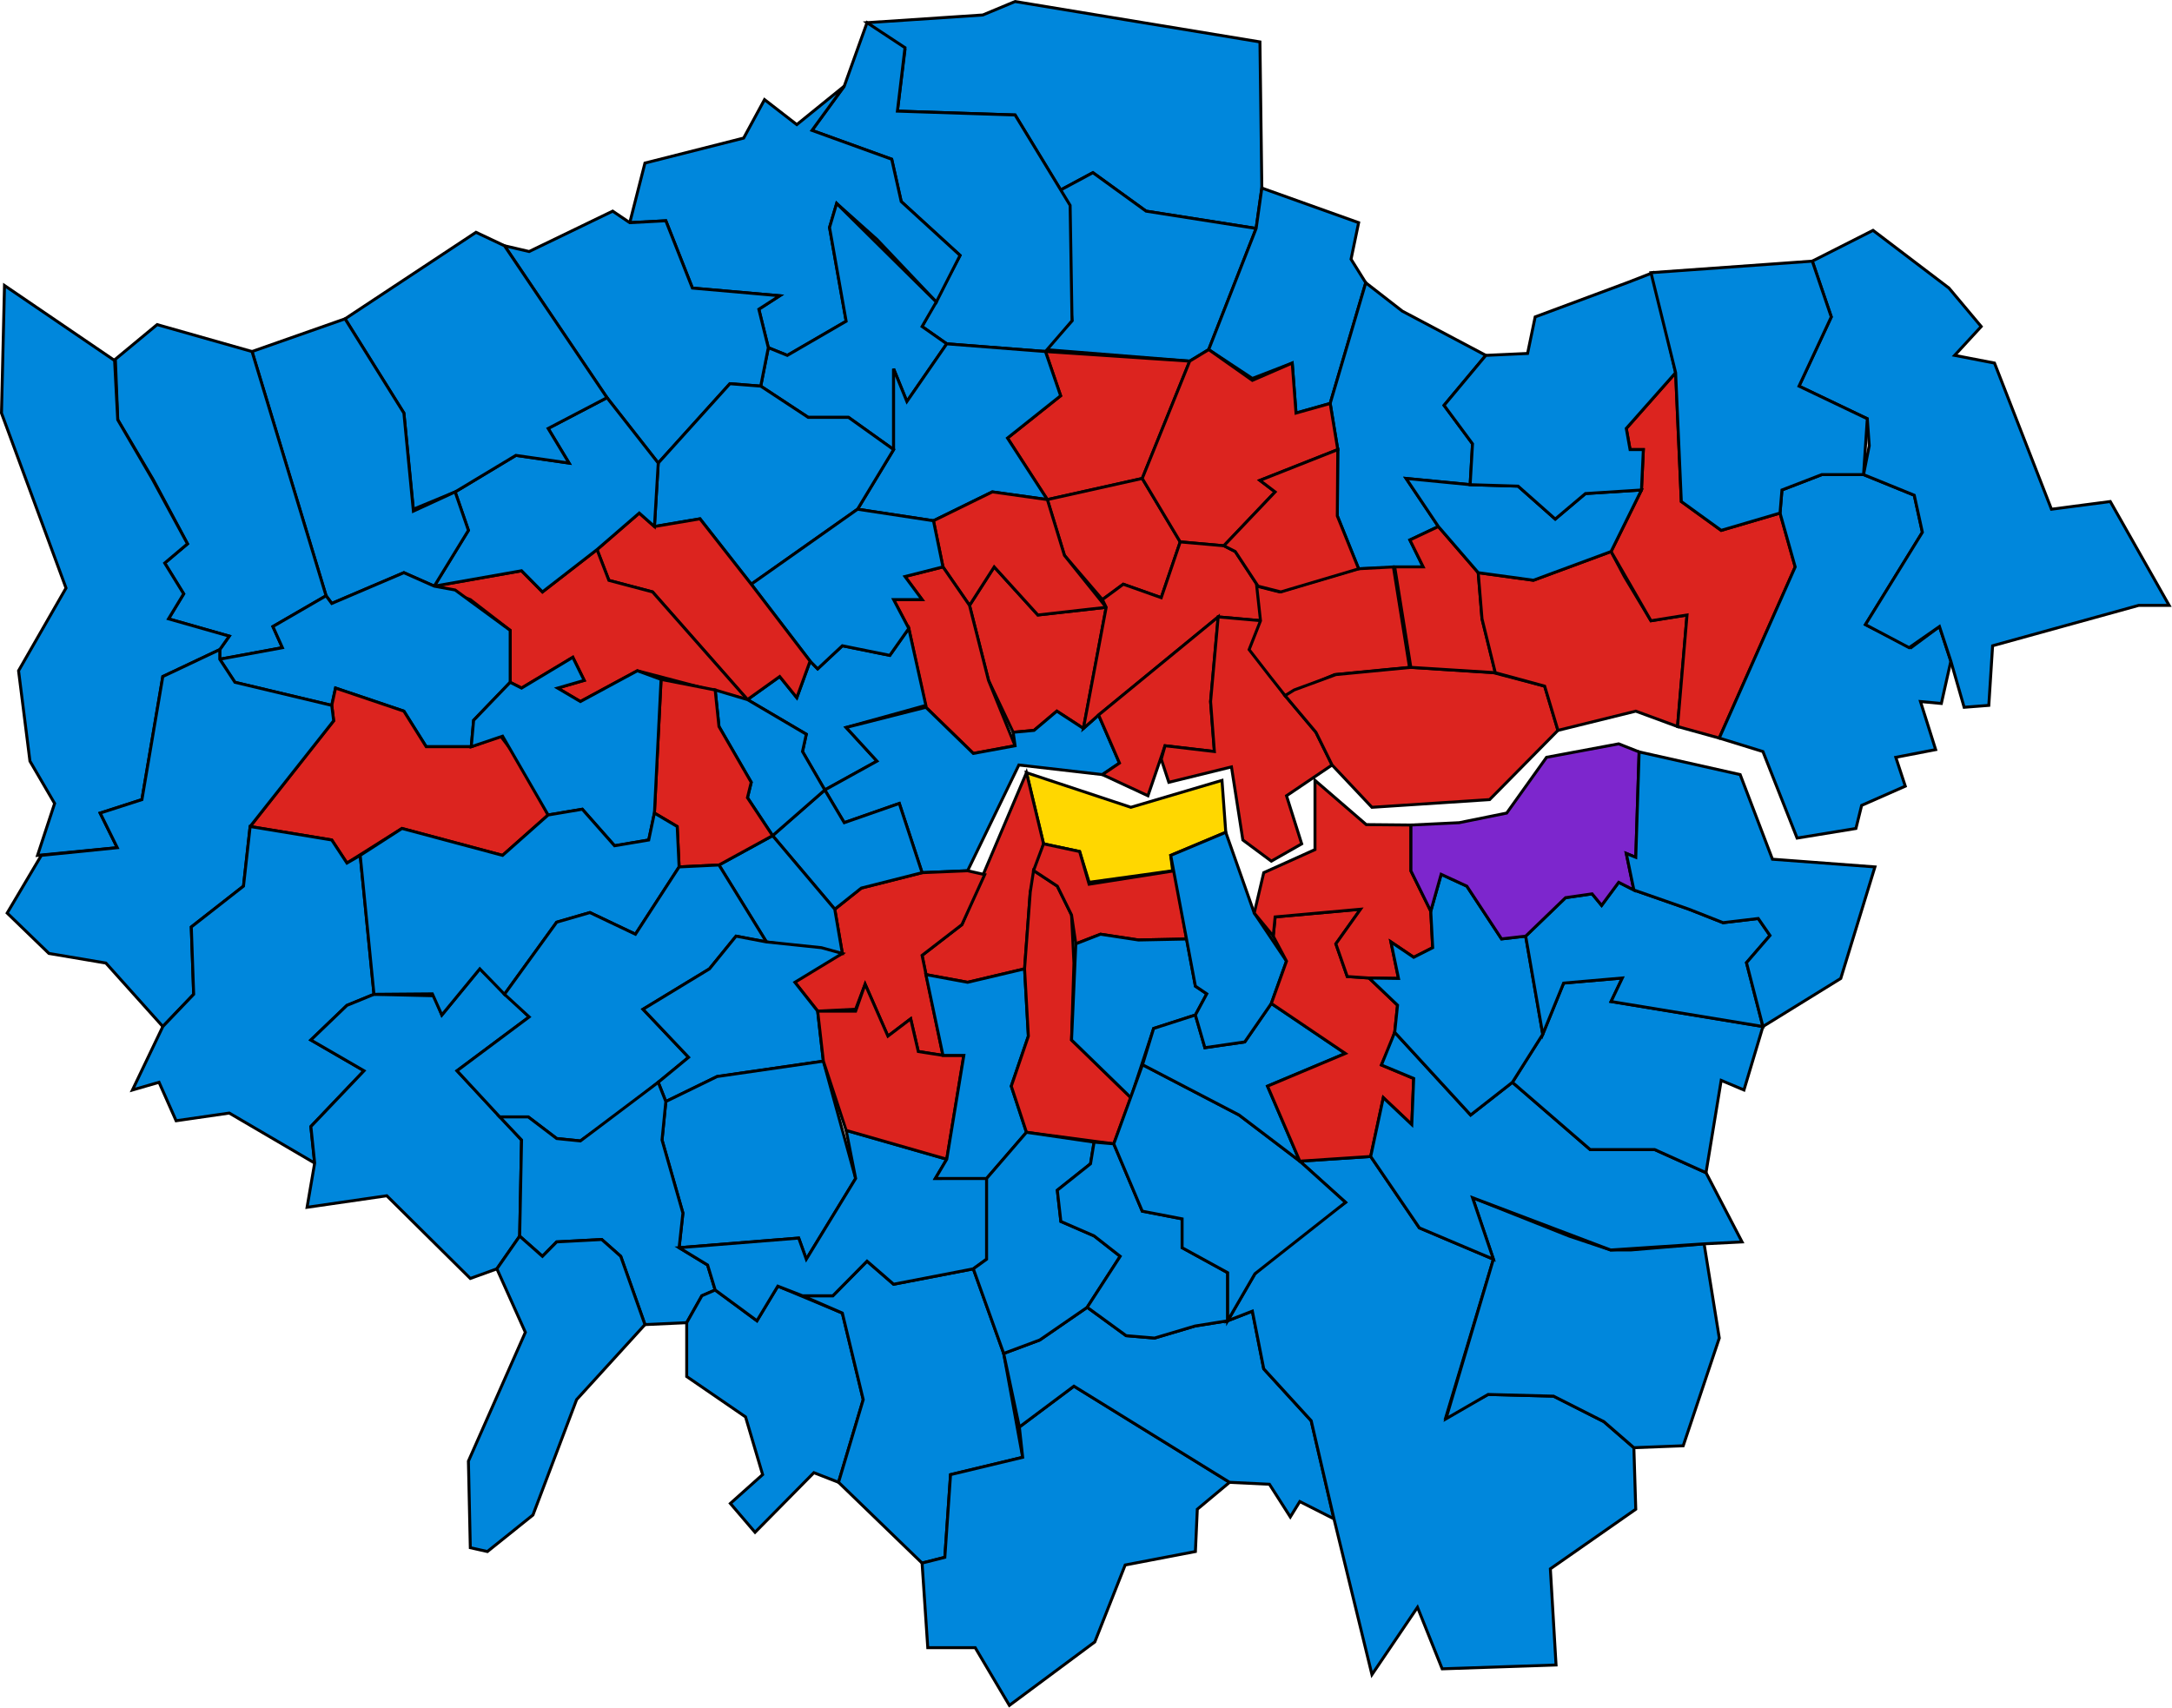 <?xml version="1.0" encoding="UTF-8" standalone="no"?>
<!-- Created with Inkscape (http://www.inkscape.org/) -->

<svg
   xmlns:dc="http://purl.org/dc/elements/1.1/"
   xmlns:cc="http://creativecommons.org/ns#"
   xmlns:rdf="http://www.w3.org/1999/02/22-rdf-syntax-ns#"
   xmlns:svg="http://www.w3.org/2000/svg"
   xmlns="http://www.w3.org/2000/svg"
   xmlns:sodipodi="http://sodipodi.sourceforge.net/DTD/sodipodi-0.dtd"
   xmlns:inkscape="http://www.inkscape.org/namespaces/inkscape"
   width="298.996"
   height="235.078"
   version="1.1"
   id="svg99"
   inkscape:version="0.92.4 (5da689c313, 2019-01-14)"
   sodipodi:docname="1983.svg">
  <defs
     id="defs93" />
  <sodipodi:namedview
     id="base"
     pagecolor="#ffffff"
     bordercolor="#666666"
     borderopacity="1.0"
     inkscape:pageopacity="0.0"
     inkscape:pageshadow="2"
     inkscape:zoom="2.8"
     inkscape:cx="97.069503"
     inkscape:cy="119.80677"
     inkscape:document-units="mm"
     inkscape:current-layer="layer1"
     showgrid="false"
     inkscape:window-width="1920"
     inkscape:window-height="1017"
     inkscape:window-x="1358"
     inkscape:window-y="-8"
     inkscape:window-maximized="1" />
  <g
     inkscape:label="Layer 1"
     inkscape:groupmode="layer"
     id="layer1"
     transform="translate(-0.094,-1.023)">
    <g
       id="g627"
       transform="matrix(0.999,0,0,1.001,0.095,-0.177)">
      <path
         inkscape:connector-curvature="0"
         d="m 119.473,4.317 15.955,-1.058 4.446,-1.851 33.741,5.554 0.262,20.1 -0.785,5.554 -15.17,-2.38 -7.324,-5.29 -4.446,2.38 -6.277,-10.315 -16.217,-0.529 1.046,-8.463 z"
         style="color:#000000;display:inline;overflow:visible;visibility:visible;fill:#0087dc;fill-opacity:1;stroke:#000000;stroke-width:0.405;stroke-linecap:butt;stroke-linejoin:miter;stroke-miterlimit:4;stroke-dasharray:none;stroke-dashoffset:0;stroke-opacity:1;marker:none;enable-background:accumulate"
         id="enfield north" />
      <path
         inkscape:connector-curvature="0"
         d="m 146.152,27.327 1.569,17.984 -3.662,3.967 19.878,1.587 2.616,-1.587 6.539,-16.662 -15.17,-2.38 -7.324,-5.29 z"
         style="color:#000000;display:inline;overflow:visible;visibility:visible;fill:#0087dc;fill-opacity:1;stroke:#000000;stroke-width:0.405;stroke-linecap:butt;stroke-linejoin:miter;stroke-miterlimit:4;stroke-dasharray:none;stroke-dashoffset:0;stroke-opacity:1;marker:none;enable-background:accumulate"
         id="edmonton" />
      <path
         inkscape:connector-curvature="0"
         d="m 119.473,4.317 -3.139,8.728 -4.446,6.083 10.985,3.967 1.308,5.819 8.108,7.405 -5.231,9.786 3.4,2.38 13.601,1.058 3.662,-4.232 -0.262,-15.869 -7.585,-12.43 -16.217,-0.529 1.046,-8.728 z"
         style="color:#000000;display:inline;overflow:visible;visibility:visible;fill:#0087dc;fill-opacity:1;stroke:#000000;stroke-width:0.405;stroke-linecap:butt;stroke-linejoin:miter;stroke-miterlimit:4;stroke-dasharray:none;stroke-dashoffset:0;stroke-opacity:1;marker:none;enable-background:accumulate"
         id="enfield southgate" />
      <path
         inkscape:connector-curvature="0"
         d="m 166.553,49.278 6.016,3.967 5.493,-2.116 0.523,6.876 4.708,-1.322 4.904,-16.598 -2.027,-3.238 1.046,-5.025 -13.339,-4.761 -0.785,5.554 z"
         style="color:#000000;display:inline;overflow:visible;visibility:visible;fill:#0087dc;fill-opacity:1;stroke:#000000;stroke-width:0.405;stroke-linecap:butt;stroke-linejoin:miter;stroke-miterlimit:4;stroke-dasharray:none;stroke-dashoffset:0;stroke-opacity:1;marker:none;enable-background:accumulate"
         id="chingford"
         sodipodi:nodetypes="ccccccccccc" />
      <path
         inkscape:connector-curvature="0"
         d="m 183.293,56.684 1.046,6.347 -0.065,9.122 2.943,7.275 8.893,-0.264 -1.831,-3.703 3.923,-1.851 -4.446,-6.612 8.828,0.857 0.327,-5.62 -3.923,-5.29 5.754,-6.874 -11.509,-6.083 -5.035,-3.903 z"
         style="color:#000000;display:inline;overflow:visible;visibility:visible;fill:#0087dc;fill-opacity:1;stroke:#000000;stroke-width:0.405;stroke-linecap:butt;stroke-linejoin:miter;stroke-miterlimit:4;stroke-dasharray:none;stroke-dashoffset:0;stroke-opacity:1;marker:none;enable-background:accumulate"
         id="wanstead and woodford" />
      <path
         inkscape:connector-curvature="0"
         d="m 116.334,13.045 -6.539,5.29 -4.446,-3.438 -2.877,5.29 -13.601,3.438 -2.092,8.199 4.97,-0.264 3.662,9.257 12.032,1.058 -2.877,1.851 1.308,5.29 2.616,1.058 8.108,-4.697 -2.289,-12.893 0.981,-3.306 5.558,4.959 8.174,8.596 3.269,-6.411 -8.108,-7.405 -1.308,-5.819 -10.985,-3.967 z"
         style="color:#000000;display:inline;overflow:visible;visibility:visible;fill:#0087dc;fill-opacity:1;stroke:#000000;stroke-width:0.405;stroke-linecap:butt;stroke-linejoin:miter;stroke-miterlimit:4;stroke-dasharray:none;stroke-dashoffset:0;stroke-opacity:1;marker:none;enable-background:accumulate"
         id="chipping barnet" />
      <path
         inkscape:connector-curvature="0"
         d="m 105.872,49.014 -1.046,5.287 6.539,4.298 h 5.558 l 6.212,4.432 v -11.108 l 1.831,4.496 5.493,-7.934 -3.4,-2.38 1.962,-3.374 -13.732,-13.554 -0.981,3.306 2.289,12.893 -8.108,4.697 z"
         style="color:#000000;display:inline;overflow:visible;visibility:visible;fill:#0087dc;fill-opacity:1;stroke:#000000;stroke-width:0.405;stroke-linecap:butt;stroke-linejoin:miter;stroke-miterlimit:4;stroke-dasharray:none;stroke-dashoffset:0;stroke-opacity:1;marker:none;enable-background:accumulate"
         id="finchley" />
      <path
         inkscape:connector-curvature="0"
         d="m 144.059,49.543 2.092,6.083 -7.324,5.819 5.493,8.463 13.078,-2.909 6.539,-16.133 z"
         style="color:#000000;display:inline;overflow:visible;visibility:visible;fill:#dc241f;fill-opacity:1;stroke:#000000;stroke-width:0.405;stroke-linecap:butt;stroke-linejoin:miter;stroke-miterlimit:4;stroke-dasharray:none;stroke-dashoffset:0;stroke-opacity:1;marker:none;enable-background:accumulate"
         id="tottenham" />
      <path
         inkscape:connector-curvature="0"
         d="m 123.135,63.031 -4.97,8.199 10.462,1.587 8.108,-3.967 7.585,1.058 -5.493,-8.463 7.324,-5.819 -2.092,-6.083 -13.601,-1.058 -5.493,7.934 -1.831,-4.496 z"
         style="color:#000000;display:inline;overflow:visible;visibility:visible;fill:#0087dc;fill-opacity:1;stroke:#000000;stroke-width:0.405;stroke-linecap:butt;stroke-linejoin:miter;stroke-miterlimit:4;stroke-dasharray:none;stroke-dashoffset:0;stroke-opacity:1;marker:none;enable-background:accumulate"
         id="hornsey and wood green" />
      <path
         inkscape:connector-curvature="0"
         d="m 149.29,101.38 3.139,-16.662 -9.416,1.058 -6.016,-6.612 -3.4,5.29 2.616,10.315 3.4,7.141 2.877,-0.264 3.139,-2.645 z"
         style="color:#000000;display:inline;overflow:visible;visibility:visible;fill:#dc241f;fill-opacity:1;stroke:#000000;stroke-width:0.405;stroke-linecap:butt;stroke-linejoin:miter;stroke-miterlimit:4;stroke-dasharray:none;stroke-dashoffset:0;stroke-opacity:1;marker:none;enable-background:accumulate"
         id="islington south and finsbury" />
      <path
         inkscape:connector-curvature="0"
         d="m 144.321,69.908 2.354,7.67 5.231,6.083 2.877,-2.116 5.231,1.851 2.616,-7.67 -5.231,-8.728 z"
         style="color:#000000;display:inline;overflow:visible;visibility:visible;fill:#dc241f;fill-opacity:1;stroke:#000000;stroke-width:0.405;stroke-linecap:butt;stroke-linejoin:miter;stroke-miterlimit:4;stroke-dasharray:none;stroke-dashoffset:0;stroke-opacity:1;marker:none;enable-background:accumulate"
         id="hackney north and stoke newington" />
      <path
         inkscape:connector-curvature="0"
         d="m 128.627,72.817 1.308,6.347 3.662,5.29 3.4,-5.29 6.016,6.612 9.416,-1.058 -5.754,-7.141 -2.354,-7.67 -7.585,-1.058 z"
         style="color:#000000;display:inline;overflow:visible;visibility:visible;fill:#dc241f;fill-opacity:1;stroke:#000000;stroke-width:0.405;stroke-linecap:butt;stroke-linejoin:miter;stroke-miterlimit:4;stroke-dasharray:none;stroke-dashoffset:0;stroke-opacity:1;marker:none;enable-background:accumulate"
         id="islington north" />
      <path
         inkscape:connector-curvature="0"
         d="m 162.63,75.726 6.016,0.529 7.062,-7.405 -2.092,-1.587 10.724,-4.232 -1.046,-6.347 -4.708,1.322 -0.523,-6.876 -5.493,2.38 -6.016,-4.232 -2.616,1.587 -6.539,16.133 z"
         style="color:#000000;display:inline;overflow:visible;visibility:visible;fill:#dc241f;fill-opacity:1;stroke:#000000;stroke-width:0.405;stroke-linecap:butt;stroke-linejoin:miter;stroke-miterlimit:4;stroke-dasharray:none;stroke-dashoffset:0;stroke-opacity:1;marker:none;enable-background:accumulate"
         id="walthamstow" />
      <path
         inkscape:connector-curvature="0"
         d="m 129.935,79.164 -5.231,1.322 2.354,3.174 h -3.923 l 2.092,3.967 2.354,10.844 6.539,6.347 5.754,-1.058 -3.662,-8.992 -2.616,-10.315 z"
         style="color:#000000;display:inline;overflow:visible;visibility:visible;fill:#dc241f;fill-opacity:1;stroke:#000000;stroke-width:0.405;stroke-linecap:butt;stroke-linejoin:miter;stroke-miterlimit:4;stroke-dasharray:none;stroke-dashoffset:0;stroke-opacity:1;marker:none;enable-background:accumulate"
         id="holborn and st pancras" />
      <path
         inkscape:connector-curvature="0"
         d="m 127.581,98.207 -10.985,3.039 4.25,4.628 -7.193,3.967 -3.073,-5.287 0.523,-2.38 -8.108,-4.761 4.446,-3.174 2.354,2.909 1.831,-5.025 1.046,1.058 3.4,-3.174 6.539,1.322 2.616,-3.703 z"
         style="color:#000000;display:inline;overflow:visible;visibility:visible;fill:#0087dc;fill-opacity:1;stroke:#000000;stroke-width:0.405;stroke-linecap:butt;stroke-linejoin:miter;stroke-miterlimit:4;stroke-dasharray:none;stroke-dashoffset:0;stroke-opacity:1;marker:none;enable-background:accumulate"
         id="westminster north" />
      <path
         inkscape:connector-curvature="0"
         d="m 113.653,109.841 2.681,4.498 7.585,-2.645 3.139,9.521 6.277,-0.264 7.062,-14.546 11.509,1.322 2.354,-1.587 -2.877,-6.612 -2.092,1.851 -3.662,-2.38 -3.139,2.645 -2.877,0.264 0.262,1.851 -5.754,1.058 -6.539,-6.347 -10.985,2.775 4.25,4.628 z"
         style="color:#000000;display:inline;overflow:visible;visibility:visible;fill:#0087dc;fill-opacity:1;stroke:#000000;stroke-width:0.405;stroke-linecap:butt;stroke-linejoin:miter;stroke-miterlimit:4;stroke-dasharray:none;stroke-dashoffset:0;stroke-opacity:1;marker:none;enable-background:accumulate"
         id="city of london and westminster south" />
      <path
         inkscape:connector-curvature="0"
         d="m 151.383,99.529 16.478,-13.488 6.016,0.529 -0.523,-4.761 -3.139,-4.761 -1.569,-0.793 -6.016,-0.529 -2.616,7.67 -5.231,-1.851 -2.877,2.116 0.523,1.058 -3.139,16.662 z"
         style="color:#000000;display:inline;overflow:visible;visibility:visible;fill:#dc241f;fill-opacity:1;stroke:#000000;stroke-width:0.405;stroke-linecap:butt;stroke-linejoin:miter;stroke-miterlimit:4;stroke-dasharray:none;stroke-dashoffset:0;stroke-opacity:1;marker:none;enable-background:accumulate"
         id="hackney south and shoreditch"
         sodipodi:nodetypes="ccccccccccccc" />
      <path
         inkscape:connector-curvature="0"
         d="m 151.906,107.728 6.277,2.909 2.354,-6.876 6.801,0.793 -0.523,-6.876 1.046,-11.637 -16.478,13.488 2.877,6.612 z"
         style="color:#000000;display:inline;overflow:visible;visibility:visible;fill:#dc241f;fill-opacity:1;stroke:#000000;stroke-width:0.405;stroke-linecap:butt;stroke-linejoin:miter;stroke-miterlimit:4;stroke-dasharray:none;stroke-dashoffset:0;stroke-opacity:1;marker:none;enable-background:accumulate"
         id="bethnal green and stepney" />
      <path
         inkscape:connector-curvature="0"
         d="m 173.877,86.57 -1.569,3.967 2.877,3.703 1.896,2.626 4.25,5.042 2.223,4.498 -6.277,4.232 2.092,6.612 -4.185,2.38 -3.923,-2.909 -1.569,-10.05 -8.631,2.116 -1.046,-3.174 0.523,-1.851 6.801,0.793 -0.523,-6.876 1.046,-11.637 z"
         style="color:#000000;display:inline;overflow:visible;visibility:visible;fill:#dc241f;fill-opacity:1;stroke:#000000;stroke-width:0.405;stroke-linecap:butt;stroke-linejoin:miter;stroke-miterlimit:4;stroke-dasharray:none;stroke-dashoffset:0;stroke-opacity:1;marker:none;enable-background:accumulate"
         id="bow and poplar"
         sodipodi:nodetypes="cccccccccccccccccc" />
      <path
         sodipodi:nodetypes="cccccccccccccc"
         inkscape:connector-curvature="0"
         d="m 86.778,31.823 -2.354,-1.587 -11.509,5.554 -3.4,-0.793 14.124,20.894 7.062,8.992 9.874,-10.912 4.25,0.331 1.046,-5.287 -1.308,-5.29 2.877,-1.851 -12.032,-1.058 -3.662,-9.257 z"
         style="color:#000000;display:inline;overflow:visible;visibility:visible;fill:#0087dc;fill-opacity:1;stroke:#000000;stroke-width:0.405;stroke-linecap:butt;stroke-linejoin:miter;stroke-miterlimit:4;stroke-dasharray:none;stroke-dashoffset:0;stroke-opacity:1;marker:none;enable-background:accumulate"
         id="hendon north" />
      <path
         sodipodi:nodetypes="ccccccccccc"
         inkscape:connector-curvature="0"
         d="m 90.701,64.883 -0.523,8.728 6.278,-1.058 7.062,8.992 14.647,-10.315 4.97,-8.199 -6.212,-4.432 h -5.558 l -6.539,-4.298 -4.25,-0.331 z"
         style="color:#000000;display:inline;overflow:visible;visibility:visible;fill:#0087dc;fill-opacity:1;stroke:#000000;stroke-width:0.405;stroke-linecap:butt;stroke-linejoin:miter;stroke-miterlimit:4;stroke-dasharray:none;stroke-dashoffset:0;stroke-opacity:1;marker:none;enable-background:accumulate"
         id="hendon south" />
      <path
         inkscape:connector-curvature="0"
         d="m 103.518,81.545 8.108,10.579 1.046,1.058 3.4,-3.174 6.539,1.322 2.616,-3.703 -2.092,-3.967 h 3.923 l -2.354,-3.174 5.231,-1.322 -1.308,-6.347 -10.462,-1.587 z"
         style="color:#000000;display:inline;overflow:visible;visibility:visible;fill:#0087dc;fill-opacity:1;stroke:#000000;stroke-width:0.405;stroke-linecap:butt;stroke-linejoin:miter;stroke-miterlimit:4;stroke-dasharray:none;stroke-dashoffset:0;stroke-opacity:1;marker:none;enable-background:accumulate"
         id="hampstead and highgate" />
      <path
         inkscape:connector-curvature="0"
         d="m 177.081,96.865 6.814,-2.89 10.332,-0.994 -2.223,-13.817 -4.97,0.264 -10.724,3.174 -3.139,-0.793 0.523,4.761 -1.569,3.967 2.877,3.703 z"
         style="color:#000000;display:inline;overflow:visible;visibility:visible;fill:#dc241f;fill-opacity:1;stroke:#000000;stroke-width:0.405;stroke-linecap:butt;stroke-linejoin:miter;stroke-miterlimit:4;stroke-dasharray:none;stroke-dashoffset:0;stroke-opacity:1;marker:none;enable-background:accumulate"
         id="newham north west"
         sodipodi:nodetypes="ccccccccccc" />
      <path
         inkscape:connector-curvature="0"
         d="m 178.323,96.091 5.754,-2.116 10.332,-0.994 11.378,0.73 7.062,1.851 1.831,6.083 -9.416,9.521 -16.217,1.058 -5.493,-5.819 -2.223,-4.498 -4.25,-5.042 z"
         style="color:#000000;display:inline;overflow:visible;visibility:visible;fill:#dc241f;fill-opacity:1;stroke:#000000;stroke-width:0.405;stroke-linecap:butt;stroke-linejoin:miter;stroke-miterlimit:4;stroke-dasharray:none;stroke-dashoffset:0;stroke-opacity:1;marker:none;enable-background:accumulate"
         id="newham south" />
      <path
         sodipodi:nodetypes="cccccccccccc"
         inkscape:connector-curvature="0"
         d="m 90.178,73.61 -2.092,-1.851 -5.82,5.023 1.635,4.234 6.016,1.587 13.078,14.811 4.446,-3.174 2.354,2.909 1.831,-5.025 -8.108,-10.579 L 96.456,72.552 Z"
         style="color:#000000;display:inline;overflow:visible;visibility:visible;fill:#dc241f;fill-opacity:1;stroke:#000000;stroke-width:0.405;stroke-linecap:butt;stroke-linejoin:miter;stroke-miterlimit:4;stroke-dasharray:none;stroke-dashoffset:0;stroke-opacity:1;marker:none;enable-background:accumulate"
         id="brent east" />
      <path
         inkscape:connector-curvature="0"
         d="m 82.266,76.782 -7.52,5.821 -2.877,-2.909 -12.032,2.116 4.97,1.851 5.493,4.232 v 7.141 l 1.569,0.793 7.062,-4.232 1.569,3.174 -3.662,1.058 3.139,1.851 7.847,-4.232 15.17,3.967 -13.078,-14.811 -6.016,-1.587 z"
         style="color:#000000;display:inline;overflow:visible;visibility:visible;fill:#dc241f;fill-opacity:1;stroke:#000000;stroke-width:0.405;stroke-linecap:butt;stroke-linejoin:miter;stroke-miterlimit:4;stroke-dasharray:none;stroke-dashoffset:0;stroke-opacity:1;marker:none;enable-background:accumulate"
         id="brent south" />
      <path
         sodipodi:nodetypes="cccccccccccccc"
         inkscape:connector-curvature="0"
         d="m 59.838,81.809 4.708,-7.67 -1.831,-5.29 8.37,-5.025 7.324,1.058 -2.877,-4.761 8.108,-4.232 7.062,8.992 -0.523,8.728 -2.092,-1.851 -5.82,5.023 -7.52,5.821 -2.877,-2.909 z"
         style="color:#000000;display:inline;overflow:visible;visibility:visible;fill:#0087dc;fill-opacity:1;stroke:#000000;stroke-width:0.405;stroke-linecap:butt;stroke-linejoin:miter;stroke-miterlimit:4;stroke-dasharray:none;stroke-dashoffset:0;stroke-opacity:1;marker:none;enable-background:accumulate"
         id="brent north" />
      <path
         sodipodi:nodetypes="ccccccccccc"
         inkscape:connector-curvature="0"
         d="m 62.715,68.85 -5.754,2.38 -1.308,-13.224 -8.108,-12.959 18.047,-11.901 3.923,1.851 14.124,20.894 -8.108,4.232 2.877,4.761 -7.324,-1.058 z"
         style="color:#000000;display:inline;overflow:visible;visibility:visible;fill:#0087dc;fill-opacity:1;stroke:#000000;stroke-width:0.405;stroke-linecap:butt;stroke-linejoin:miter;stroke-miterlimit:4;stroke-dasharray:none;stroke-dashoffset:0;stroke-opacity:1;marker:none;enable-background:accumulate"
         id="harrow east" />
      <path
         inkscape:connector-curvature="0"
         d="m 47.544,45.047 -12.816,4.496 10.201,33.589 0.785,1.058 9.939,-4.232 4.185,1.851 4.708,-7.67 -1.831,-5.29 -5.754,2.645 -1.308,-13.488 z"
         style="color:#000000;display:inline;overflow:visible;visibility:visible;fill:#0087dc;fill-opacity:1;stroke:#000000;stroke-width:0.405;stroke-linecap:butt;stroke-linejoin:miter;stroke-miterlimit:4;stroke-dasharray:none;stroke-dashoffset:0;stroke-opacity:1;marker:none;enable-background:accumulate"
         id="harrow west"
         sodipodi:nodetypes="ccccccccccc" />
      <path
         inkscape:connector-curvature="0"
         d="m 34.728,49.543 -13.078,-3.703 -5.754,4.761 0.327,8.329 4.904,8.265 4.708,8.796 -3.139,2.645 2.616,4.232 -2.092,3.438 8.37,2.38 -1.308,1.851 3e-6,1.322 8.631,-1.587 -1.308,-2.909 7.324,-4.232 z"
         style="color:#000000;display:inline;overflow:visible;visibility:visible;fill:#0087dc;fill-opacity:1;stroke:#000000;stroke-width:0.405;stroke-linecap:butt;stroke-linejoin:miter;stroke-miterlimit:4;stroke-dasharray:none;stroke-dashoffset:0;stroke-opacity:1;marker:none;enable-background:accumulate"
         id="ruislip northwood"
         sodipodi:nodetypes="cccccccccccccccc" />
      <path
         sodipodi:nodetypes="ccccccccccccccccccccc"
         inkscape:connector-curvature="0"
         d="M 15.79,50.779 0.619,40.464 0.203,58.006 l 8.893,24.067 -6.539,11.373 1.569,12.43 3.4,5.819 -2.354,7.141 10.985,-1.058 -2.354,-4.761 5.754,-1.851 2.877,-16.927 7.847,-3.703 1.308,-1.851 -8.37,-2.38 2.092,-3.438 -2.616,-4.232 3.139,-2.645 -4.843,-8.913 -4.769,-8.148 z"
         style="color:#000000;display:inline;overflow:visible;visibility:visible;fill:#0087dc;fill-opacity:1;stroke:#000000;stroke-width:0.405;stroke-linecap:butt;stroke-linejoin:miter;stroke-miterlimit:4;stroke-dasharray:none;stroke-dashoffset:0;stroke-opacity:1;marker:none;enable-background:accumulate"
         id="uxbridge" />
      <path
         inkscape:connector-curvature="0"
         d="m 30.282,91.859 2.092,3.174 13.339,3.174 0.523,-2.38 9.416,3.174 3.073,4.891 H 64.938 l 0.327,-3.637 5.035,-5.221 v -7.141 l -7.585,-5.554 -2.877,-0.529 -4.185,-1.851 -9.939,4.232 -0.785,-1.058 -7.324,4.232 1.308,2.909 z"
         style="color:#000000;display:inline;overflow:visible;visibility:visible;fill:#0087dc;fill-opacity:1;stroke:#000000;stroke-width:0.405;stroke-linecap:butt;stroke-linejoin:miter;stroke-miterlimit:4;stroke-dasharray:none;stroke-dashoffset:0;stroke-opacity:1;marker:none;enable-background:accumulate"
         id="ealing north" />
      <path
         inkscape:connector-curvature="0"
         d="m 45.714,98.207 0.262,2.116 -11.509,14.546 11.247,1.851 2.092,3.174 7.585,-4.761 13.863,3.703 6.277,-5.554 -3.923,-7.405 -2.616,-3.438 -4.054,1.452 h -6.212 l -3.073,-4.891 -9.416,-3.174 z"
         style="color:#000000;display:inline;overflow:visible;visibility:visible;fill:#dc241f;fill-opacity:1;stroke:#000000;stroke-width:0.405;stroke-linecap:butt;stroke-linejoin:miter;stroke-miterlimit:4;stroke-dasharray:none;stroke-dashoffset:0;stroke-opacity:1;marker:none;enable-background:accumulate"
         id="ealing southall" />
      <path
         inkscape:connector-curvature="0"
         d="m 5.695,118.836 -4.708,7.934 5.754,5.552 7.847,1.322 7.847,8.73 4.25,-4.432 -0.327,-9.257 7.193,-5.62 0.915,-8.196 11.509,-14.546 -0.262,-2.116 -13.339,-3.174 -2.092,-3.174 v -1.322 l -7.847,3.703 -2.877,16.927 -5.754,1.851 2.354,4.761 z"
         style="color:#000000;display:inline;overflow:visible;visibility:visible;fill:#0087dc;fill-opacity:1;stroke:#000000;stroke-width:0.405;stroke-linecap:butt;stroke-linejoin:miter;stroke-miterlimit:4;stroke-dasharray:none;stroke-dashoffset:0;stroke-opacity:1;marker:none;enable-background:accumulate"
         id="hayes and harlington" />
      <path
         inkscape:connector-curvature="0"
         d="m 43.359,161.152 -0.523,-5.025 7.324,-7.67 -7.324,-4.232 4.97,-4.761 3.727,-1.523 -1.896,-19.106 -1.831,1.058 -2.092,-3.174 -11.247,-1.851 -0.915,8.196 -7.193,5.62 0.327,9.257 -4.25,4.432 -4.185,8.728 3.662,-1.058 2.354,5.29 7.324,-1.058 z"
         style="color:#000000;display:inline;overflow:visible;visibility:visible;fill:#0087dc;fill-opacity:1;stroke:#000000;stroke-width:0.405;stroke-linecap:butt;stroke-linejoin:miter;stroke-miterlimit:4;stroke-dasharray:none;stroke-dashoffset:0;stroke-opacity:1;marker:none;enable-background:accumulate"
         id="feltham and heston" />
      <path
         inkscape:connector-curvature="0"
         d="m 42.313,167.235 10.985,-1.587 11.509,11.373 3.662,-1.322 3.139,-4.496 0.262,-13.224 -8.893,-9.521 9.939,-7.405 -6.801,-6.612 -5.231,6.347 -1.046,-2.645 -8.304,-0.2 -3.727,1.523 -4.97,4.761 7.324,4.232 -7.324,7.67 0.523,5.025 z"
         style="color:#000000;display:inline;overflow:visible;visibility:visible;fill:#0087dc;fill-opacity:1;stroke:#000000;stroke-width:0.405;stroke-linecap:butt;stroke-linejoin:miter;stroke-miterlimit:4;stroke-dasharray:none;stroke-dashoffset:0;stroke-opacity:1;marker:none;enable-background:accumulate"
         id="twickenham" />
      <path
         inkscape:connector-curvature="0"
         d="m 141.444,107.463 2.354,9.786 4.97,1.058 1.308,4.232 11.509,-1.587 -0.262,-2.116 7.585,-3.174 -0.523,-7.141 -12.555,3.703 z"
         style="color:#000000;display:inline;overflow:visible;visibility:visible;fill:#ffd700;fill-opacity:1;stroke:#000000;stroke-width:0.405;stroke-linecap:butt;stroke-linejoin:miter;stroke-miterlimit:4;stroke-dasharray:none;stroke-dashoffset:0;stroke-opacity:1;marker:none;enable-background:accumulate"
         id="southwark and bermondsey" />
      <path
         inkscape:connector-curvature="0"
         d="m 143.798,117.249 -1.831,6.612 -0.785,10.579 -7.847,1.851 -5.754,-1.058 -0.523,-2.645 5.493,-4.232 8.893,-20.894 z"
         style="color:#000000;display:inline;overflow:visible;visibility:visible;fill:#dc241f;fill-opacity:1;stroke:#000000;stroke-width:0.405;stroke-linecap:butt;stroke-linejoin:miter;stroke-miterlimit:4;stroke-dasharray:none;stroke-dashoffset:0;stroke-opacity:1;marker:none;enable-background:accumulate"
         id="vauxhall" />
      <path
         inkscape:connector-curvature="0"
         d="m 133.335,120.952 -6.277,0.264 -8.37,2.116 -3.662,2.909 1.046,6.083 -4.97,2.38 -1.569,1.587 3.139,3.967 5.231,-0.264 1.308,-3.438 3.139,7.141 3.139,-2.38 1.046,4.496 3.4,0.529 -2.877,-13.753 5.493,-4.232 3.139,-6.876 z"
         style="color:#000000;display:inline;overflow:visible;visibility:visible;fill:#dc241f;fill-opacity:1;stroke:#000000;stroke-width:0.405;stroke-linecap:butt;stroke-linejoin:miter;stroke-miterlimit:4;stroke-dasharray:none;stroke-dashoffset:0;stroke-opacity:1;marker:none;enable-background:accumulate"
         id="battersea"
         sodipodi:nodetypes="cccccccccccccccccc" />
      <path
         inkscape:connector-curvature="0"
         d="m 113.653,109.841 -7.193,6.281 8.566,10.119 3.662,-2.909 8.37,-2.116 -3.139,-9.521 -7.585,2.645 z"
         style="color:#000000;display:inline;overflow:visible;visibility:visible;fill:#0087dc;fill-opacity:1;stroke:#000000;stroke-width:0.405;stroke-linecap:butt;stroke-linejoin:miter;stroke-miterlimit:4;stroke-dasharray:none;stroke-dashoffset:0;stroke-opacity:1;marker:none;enable-background:accumulate"
         id="chelsea" />
      <path
         inkscape:connector-curvature="0"
         d="m 106.46,116.123 -7.389,4.036 6.539,10.579 10.462,1.587 -1.046,-6.083 z"
         style="color:#000000;display:inline;overflow:visible;visibility:visible;fill:#0087dc;fill-opacity:1;stroke:#000000;stroke-width:0.405;stroke-linecap:butt;stroke-linejoin:miter;stroke-miterlimit:4;stroke-dasharray:none;stroke-dashoffset:0;stroke-opacity:1;marker:none;enable-background:accumulate"
         id="fulham"
         sodipodi:nodetypes="cccccc" />
      <path
         inkscape:connector-curvature="0"
         d="m 98.548,96.091 0.523,5.025 4.446,7.67 -0.523,2.116 3.466,5.221 7.193,-6.281 -3.073,-5.287 0.523,-2.38 -8.108,-4.761 z"
         style="color:#000000;display:inline;overflow:visible;visibility:visible;fill:#0087dc;fill-opacity:1;stroke:#000000;stroke-width:0.405;stroke-linecap:butt;stroke-linejoin:miter;stroke-miterlimit:4;stroke-dasharray:none;stroke-dashoffset:0;stroke-opacity:1;marker:none;enable-background:accumulate"
         id="kensington" />
      <path
         inkscape:connector-curvature="0"
         d="m 90.178,113.017 0.915,-18.383 7.454,1.457 0.523,5.025 4.446,7.67 -0.523,2.116 3.466,5.221 -7.389,4.036 -5.493,0.264 -0.262,-5.554 z"
         style="color:#000000;display:inline;overflow:visible;visibility:visible;fill:#dc241f;fill-opacity:1;stroke:#000000;stroke-width:0.405;stroke-linecap:butt;stroke-linejoin:miter;stroke-miterlimit:4;stroke-dasharray:none;stroke-dashoffset:0;stroke-opacity:1;marker:none;enable-background:accumulate"
         id="hammersmith" />
      <path
         inkscape:connector-curvature="0"
         d="m 75.531,113.282 4.708,-0.793 4.446,5.025 4.708,-0.793 0.785,-3.703 0.915,-18.383 -3.269,-1.188 -7.847,4.232 -3.139,-1.851 3.662,-1.058 -1.569,-3.174 -7.062,4.232 -1.569,-0.793 -5.035,5.221 -0.327,3.637 4.316,-1.452 z"
         style="color:#000000;display:inline;overflow:visible;visibility:visible;fill:#0087dc;fill-opacity:1;stroke:#000000;stroke-width:0.405;stroke-linecap:butt;stroke-linejoin:miter;stroke-miterlimit:4;stroke-dasharray:none;stroke-dashoffset:0;stroke-opacity:1;marker:none;enable-background:accumulate"
         id="ealing acton" />
      <path
         inkscape:connector-curvature="0"
         d="m 69.515,137.942 7.193,-9.918 4.577,-1.322 6.277,2.978 6.016,-9.257 -0.262,-5.554 -3.139,-1.851 -0.785,3.703 -4.708,0.793 -4.446,-5.025 -4.708,0.793 -6.277,5.554 -13.863,-3.703 -5.754,3.703 1.896,19.106 8.043,-0.064 1.308,2.909 5.231,-6.347 z"
         style="color:#000000;display:inline;overflow:visible;visibility:visible;fill:#0087dc;fill-opacity:1;stroke:#000000;stroke-width:0.405;stroke-linecap:butt;stroke-linejoin:miter;stroke-miterlimit:4;stroke-dasharray:none;stroke-dashoffset:0;stroke-opacity:1;marker:none;enable-background:accumulate"
         id="brentford and isleworth" />
      <path
         inkscape:connector-curvature="0"
         d="m 68.861,154.803 h 3.923 l 3.923,2.975 3.269,0.331 5.558,-3.967 5.166,-4.097 4.185,-3.438 -6.277,-6.612 9.155,-5.554 3.662,-4.496 4.185,0.793 -6.539,-10.579 -5.493,0.264 -6.016,9.257 -6.277,-2.978 -4.577,1.322 -7.193,9.918 3.4,3.11 -9.939,7.405 z"
         style="color:#000000;display:inline;overflow:visible;visibility:visible;fill:#0087dc;fill-opacity:1;stroke:#000000;stroke-width:0.405;stroke-linecap:butt;stroke-linejoin:miter;stroke-miterlimit:4;stroke-dasharray:none;stroke-dashoffset:0;stroke-opacity:1;marker:none;enable-background:accumulate"
         id="richmond and barnes"
         sodipodi:nodetypes="cccccccccccccccccccc" />
      <path
         inkscape:connector-curvature="0"
         d="m 90.701,150.044 1.046,2.645 7.062,-3.438 14.647,-2.116 -0.785,-6.876 -3.139,-3.967 6.539,-3.967 -2.877,-0.793 -7.585,-0.793 -4.185,-0.793 -3.662,4.496 -9.155,5.554 6.277,6.612 z"
         style="color:#000000;display:inline;overflow:visible;visibility:visible;fill:#0087dc;fill-opacity:1;stroke:#000000;stroke-width:0.405;stroke-linecap:butt;stroke-linejoin:miter;stroke-miterlimit:4;stroke-dasharray:none;stroke-dashoffset:0;stroke-opacity:1;marker:none;enable-background:accumulate"
         id="putney" />
      <path
         inkscape:connector-curvature="0"
         d="m 91.748,152.689 -0.523,5.29 2.877,10.05 -0.523,4.761 16.478,-1.322 1.046,2.909 6.801,-11.108 -4.446,-16.133 -14.647,2.116 z"
         style="color:#000000;display:inline;overflow:visible;visibility:visible;fill:#0087dc;fill-opacity:1;stroke:#000000;stroke-width:0.405;stroke-linecap:butt;stroke-linejoin:miter;stroke-miterlimit:4;stroke-dasharray:none;stroke-dashoffset:0;stroke-opacity:1;marker:none;enable-background:accumulate"
         id="wimbledon" />
      <path
         inkscape:connector-curvature="0"
         d="m 71.608,171.202 3.139,2.775 1.962,-1.984 6.212,-0.331 2.616,2.314 3.335,9.391 5.754,-0.264 2.092,-3.703 1.831,-0.793 -1.046,-3.438 -3.923,-2.38 0.523,-4.761 -2.877,-10.05 0.523,-5.29 -1.046,-2.645 -10.724,8.064 -3.269,-0.331 -3.923,-2.975 h -3.923 l 3.008,3.176 z"
         style="color:#000000;display:inline;overflow:visible;visibility:visible;fill:#0087dc;fill-opacity:1;stroke:#000000;stroke-width:0.405;stroke-linecap:butt;stroke-linejoin:miter;stroke-miterlimit:4;stroke-dasharray:none;stroke-dashoffset:0;stroke-opacity:1;marker:none;enable-background:accumulate"
         id="kingston upon thames" />
      <path
         inkscape:connector-curvature="0"
         d="m 68.469,175.699 3.923,8.728 -7.847,17.72 0.262,11.901 2.354,0.529 6.277,-5.025 6.016,-15.869 9.416,-10.315 -3.335,-9.391 -2.616,-2.314 -6.212,0.331 -1.962,1.984 -3.139,-2.775 z"
         style="color:#000000;display:inline;overflow:visible;visibility:visible;fill:#0087dc;fill-opacity:1;stroke:#000000;stroke-width:0.405;stroke-linecap:butt;stroke-linejoin:miter;stroke-miterlimit:4;stroke-dasharray:none;stroke-dashoffset:0;stroke-opacity:1;marker:none;enable-background:accumulate"
         id="surbiton" />
      <path
         inkscape:connector-curvature="0"
         d="m 94.625,183.104 v 7.405 l 8.108,5.554 2.354,7.934 -4.446,3.967 3.4,3.967 8.108,-8.199 3.4,1.322 3.4,-11.373 -2.877,-11.901 -8.893,-3.703 -2.877,4.761 -5.754,-4.232 -1.831,0.793 z"
         style="color:#000000;display:inline;overflow:visible;visibility:visible;fill:#0087dc;fill-opacity:1;stroke:#000000;stroke-width:0.405;stroke-linecap:butt;stroke-linejoin:miter;stroke-miterlimit:4;stroke-dasharray:none;stroke-dashoffset:0;stroke-opacity:1;marker:none;enable-background:accumulate"
         id="sutton and cheam" />
      <path
         inkscape:connector-curvature="0"
         d="m 115.549,205.056 11.509,11.108 3.139,-0.793 0.785,-11.373 9.939,-2.38 -2.616,-14.282 -4.185,-11.637 -10.985,2.116 -3.662,-3.174 -4.708,4.761 h -4.185 l 5.493,2.38 2.877,11.901 z"
         style="color:#000000;display:inline;overflow:visible;visibility:visible;fill:#0087dc;fill-opacity:1;stroke:#000000;stroke-width:0.405;stroke-linecap:butt;stroke-linejoin:miter;stroke-miterlimit:4;stroke-dasharray:none;stroke-dashoffset:0;stroke-opacity:1;marker:none;enable-background:accumulate"
         id="carshalton and wallington" />
      <path
         inkscape:connector-curvature="0"
         d="m 127.058,216.164 0.785,11.637 h 6.539 l 4.708,7.934 11.77,-8.728 4.185,-10.579 9.678,-1.851 0.262,-5.818 4.446,-3.703 -21.448,-13.224 -7.52,5.618 0.458,4.168 -9.939,2.38 -0.785,11.373 z"
         style="color:#000000;display:inline;overflow:visible;visibility:visible;fill:#0087dc;fill-opacity:1;stroke:#000000;stroke-width:0.405;stroke-linecap:butt;stroke-linejoin:miter;stroke-miterlimit:4;stroke-dasharray:none;stroke-dashoffset:0;stroke-opacity:1;marker:none;enable-background:accumulate"
         id="croydon south" />
      <path
         inkscape:connector-curvature="0"
         d="m 138.305,187.336 4.97,-1.851 6.539,-4.496 5.362,3.899 3.923,0.331 5.558,-1.653 4.512,-0.725 3.4,-1.322 1.569,7.934 6.539,7.141 3.139,13.488 -4.708,-2.38 -1.308,2.116 -2.877,-4.496 -5.493,-0.264 -21.448,-13.224 -7.52,5.618 z"
         style="color:#000000;display:inline;overflow:visible;visibility:visible;fill:#0087dc;fill-opacity:1;stroke:#000000;stroke-width:0.405;stroke-linecap:butt;stroke-linejoin:miter;stroke-miterlimit:4;stroke-dasharray:none;stroke-dashoffset:0;stroke-opacity:1;marker:none;enable-background:accumulate"
         id="mitcham and morden" />
      <path
         inkscape:connector-curvature="0"
         d="m 116.596,156.656 13.863,3.967 -1.569,2.645 h 7.062 v 11.108 l -1.831,1.322 -10.985,2.116 -3.662,-3.174 -4.708,4.761 h -4.185 l -3.4,-1.322 -2.877,4.761 -5.754,-4.232 -1.046,-3.438 -3.923,-2.38 16.478,-1.322 1.046,2.909 6.8,-11.108 z"
         style="color:#000000;display:inline;overflow:visible;visibility:visible;fill:#0087dc;fill-opacity:1;stroke:#000000;stroke-width:0.405;stroke-linecap:butt;stroke-linejoin:miter;stroke-miterlimit:4;stroke-dasharray:none;stroke-dashoffset:0;stroke-opacity:1;marker:none;enable-background:accumulate"
         id="croydon central" />
      <path
         inkscape:connector-curvature="0"
         d="m 130.458,160.623 2.354,-14.282 h -2.877 l -3.4,-0.529 -1.046,-4.496 -3.139,2.38 -3.139,-7.141 -1.308,3.703 h -5.231 l 0.785,6.876 3.139,9.521 z"
         style="color:#000000;display:inline;overflow:visible;visibility:visible;fill:#dc241f;fill-opacity:1;stroke:#000000;stroke-width:0.405;stroke-linecap:butt;stroke-linejoin:miter;stroke-miterlimit:4;stroke-dasharray:none;stroke-dashoffset:0;stroke-opacity:1;marker:none;enable-background:accumulate"
         id="tooting" />
      <path
         inkscape:connector-curvature="0"
         d="m 135.951,163.268 5.493,-6.347 -2.092,-6.347 2.354,-6.876 -0.523,-9.257 -7.847,1.851 -5.754,-1.058 2.354,11.108 h 2.877 l -2.354,14.282 -1.569,2.645 z"
         style="color:#000000;display:inline;overflow:visible;visibility:visible;fill:#0087dc;fill-opacity:1;stroke:#000000;stroke-width:0.405;stroke-linecap:butt;stroke-linejoin:miter;stroke-miterlimit:4;stroke-dasharray:none;stroke-dashoffset:0;stroke-opacity:1;marker:none;enable-background:accumulate"
         id="streatham" />
      <path
         inkscape:connector-curvature="0"
         d="m 141.444,156.921 12.032,1.587 2.354,-6.35 -8.174,-7.934 0.327,-10.579 -0.327,-6.612 -1.962,-3.967 -3.269,-2.149 -0.458,2.945 -0.785,10.579 v 0 l 0.523,9.257 -2.354,6.876 z"
         style="color:#000000;display:inline;overflow:visible;visibility:visible;fill:#dc241f;fill-opacity:1;stroke:#000000;stroke-width:0.405;stroke-linecap:butt;stroke-linejoin:miter;stroke-miterlimit:4;stroke-dasharray:none;stroke-dashoffset:0;stroke-opacity:1;marker:none;enable-background:accumulate"
         id="norwood" />
      <path
         inkscape:connector-curvature="0"
         d="m 148.244,131.002 3.4,-1.322 5.231,0.793 6.637,-0.134 -1.667,-9.387 -11.77,1.851 -1.308,-4.496 -4.97,-1.058 -1.373,3.667 3.269,2.149 c 0,0 1.962,3.967 1.962,3.967 z"
         style="color:#000000;display:inline;overflow:visible;visibility:visible;fill:#dc241f;fill-opacity:1;stroke:#000000;stroke-width:0.405;stroke-linecap:butt;stroke-linejoin:miter;stroke-miterlimit:4;stroke-dasharray:none;stroke-dashoffset:0;stroke-opacity:1;marker:none;enable-background:accumulate"
         id="peckham" />
      <path
         inkscape:connector-curvature="0"
         d="m 155.829,152.158 3.139,-9.519 5.754,-1.851 1.569,-2.909 -1.569,-1.058 -1.21,-6.482 -6.637,0.134 -5.231,-0.793 -3.4,1.322 -0.589,13.222 z"
         style="color:#000000;display:inline;overflow:visible;visibility:visible;fill:#0087dc;fill-opacity:1;stroke:#000000;stroke-width:0.405;stroke-linecap:butt;stroke-linejoin:miter;stroke-miterlimit:4;stroke-dasharray:none;stroke-dashoffset:0;stroke-opacity:1;marker:none;enable-background:accumulate"
         id="dulwich" />
      <path
         inkscape:connector-curvature="0"
         d="m 149.813,180.988 4.545,-7.011 -3.596,-2.81 -4.577,-1.984 -0.49,-4.298 4.577,-3.637 0.49,-2.975 -9.318,-1.353 -5.493,6.347 v 11.108 l -1.831,1.322 4.185,11.637 4.97,-1.851 z"
         style="color:#000000;display:inline;overflow:visible;visibility:visible;fill:#0087dc;fill-opacity:1;stroke:#000000;stroke-width:0.405;stroke-linecap:butt;stroke-linejoin:miter;stroke-miterlimit:4;stroke-dasharray:none;stroke-dashoffset:0;stroke-opacity:1;marker:none;enable-background:accumulate"
         id="croydon north west" />
      <path
         inkscape:connector-curvature="0"
         d="m 153.475,158.508 3.923,9.257 5.493,1.058 v 3.967 l 6.277,3.438 v 6.612 l -4.512,0.725 -5.558,1.653 -3.923,-0.331 -5.362,-3.899 4.545,-7.011 -3.596,-2.81 -4.577,-1.984 -0.49,-4.298 4.577,-3.637 0.49,-2.975 z"
         style="color:#000000;display:inline;overflow:visible;visibility:visible;fill:#0087dc;fill-opacity:1;stroke:#000000;stroke-width:0.405;stroke-linecap:butt;stroke-linejoin:miter;stroke-miterlimit:4;stroke-dasharray:none;stroke-dashoffset:0;stroke-opacity:1;marker:none;enable-background:accumulate"
         id="croydon north east" />
      <path
         inkscape:connector-curvature="0"
         d="m 169.169,182.839 3.755,-6.464 5.317,-4.675 7.167,-5.143 -6.3,-5.669 9.768,-0.642 6.704,9.818 10.206,4.313 -6.539,21.687 5.811,-3.091 9.016,0.234 6.936,3.506 4.131,3.582 0.262,8.463 -11.77,8.199 0.785,13.224 -15.693,0.529 -3.4,-8.463 -6.277,9.257 -5.231,-21.423 -3.139,-13.488 -6.539,-7.141 -1.569,-7.934 z"
         style="color:#000000;display:inline;overflow:visible;visibility:visible;fill:#0087dc;fill-opacity:1;stroke:#000000;stroke-width:0.405;stroke-linecap:butt;stroke-linejoin:miter;stroke-miterlimit:4;stroke-dasharray:none;stroke-dashoffset:0;stroke-opacity:1;marker:none;enable-background:accumulate"
         id="ravensbourne" />
      <path
         inkscape:connector-curvature="0"
         d="m 205.787,174.376 -2.877,-8.463 13.339,5.29 5.687,1.9 h 2.774 l 10.11,-0.842 2.092,12.959 -4.97,14.811 -6.801,0.264 -4.131,-3.582 -6.936,-3.506 -9.016,-0.234 -5.811,3.355 z"
         style="color:#000000;display:inline;overflow:visible;visibility:visible;fill:#0087dc;fill-opacity:1;stroke:#000000;stroke-width:0.405;stroke-linecap:butt;stroke-linejoin:miter;stroke-miterlimit:4;stroke-dasharray:none;stroke-dashoffset:0;stroke-opacity:1;marker:none;enable-background:accumulate"
         id="orpington" />
      <path
         inkscape:connector-curvature="0"
         d="m 179.108,160.888 -8.37,-6.347 -13.303,-6.918 -3.959,10.886 3.923,9.257 5.493,1.058 v 3.967 l 6.277,3.438 v 6.612 l 3.755,-6.464 12.484,-9.818 z"
         style="color:#000000;display:inline;overflow:visible;visibility:visible;fill:#0087dc;fill-opacity:1;stroke:#000000;stroke-width:0.405;stroke-linecap:butt;stroke-linejoin:miter;stroke-miterlimit:4;stroke-dasharray:none;stroke-dashoffset:0;stroke-opacity:1;marker:none;enable-background:accumulate"
         id="beckenham" />
      <path
         inkscape:connector-curvature="0"
         d="m 164.722,140.788 1.308,4.496 5.493,-0.793 3.662,-5.29 10.201,6.876 -10.724,4.496 4.446,10.315 -8.37,-6.347 -13.303,-6.918 1.533,-4.983 z"
         style="color:#000000;display:inline;overflow:visible;visibility:visible;fill:#0087dc;fill-opacity:1;stroke:#000000;stroke-width:0.405;stroke-linecap:butt;stroke-linejoin:miter;stroke-miterlimit:4;stroke-dasharray:none;stroke-dashoffset:0;stroke-opacity:1;marker:none;enable-background:accumulate"
         id="lewisham east" />
      <path
         inkscape:connector-curvature="0"
         d="m 168.907,115.662 3.923,11.108 4.446,6.612 -2.092,5.819 -3.662,5.29 -5.493,0.793 -1.308,-4.496 1.569,-2.909 -1.569,-1.058 -3.4,-17.984 z"
         style="color:#000000;display:inline;overflow:visible;visibility:visible;fill:#0087dc;fill-opacity:1;stroke:#000000;stroke-width:0.405;stroke-linecap:butt;stroke-linejoin:miter;stroke-miterlimit:4;stroke-dasharray:none;stroke-dashoffset:0;stroke-opacity:1;marker:none;enable-background:accumulate"
         id="lewisham deptford" />
      <path
         inkscape:connector-curvature="0"
         d="m 188.876,160.245 1.74,-8.085 3.923,3.703 0.262,-6.347 -4.446,-1.851 1.308,-2.909 0.523,-1.587 0.389,-3.728 -3.93,-3.74 -2.998,-0.202 -1.569,-4.496 3.4,-4.761 -11.77,1.058 -0.262,2.645 1.831,3.438 -2.092,5.819 10.201,6.876 -10.724,4.496 4.446,10.315 z"
         style="color:#000000;display:inline;overflow:visible;visibility:visible;fill:#dc241f;fill-opacity:1;stroke:#000000;stroke-width:0.405;stroke-linecap:butt;stroke-linejoin:miter;stroke-miterlimit:4;stroke-dasharray:none;stroke-dashoffset:0;stroke-opacity:1;marker:none;enable-background:accumulate"
         id="path73" />
      <path
         inkscape:connector-curvature="0"
         d="m 188.645,135.7 4.064,0.062 -1.046,-5.025 3.139,2.116 2.616,-1.322 -0.262,-5.025 -2.731,-5.533 v -6.312 l -6.162,-0.057 -7.062,-6.083 v 9.521 l -7.062,3.174 -1.308,5.554 2.616,3.174 0.262,-2.645 11.77,-1.058 -3.4,4.76 1.569,4.496 z"
         style="color:#000000;display:inline;overflow:visible;visibility:visible;fill:#dc241f;fill-opacity:1;stroke:#000000;stroke-width:0.405;stroke-linecap:butt;stroke-linejoin:miter;stroke-miterlimit:4;stroke-dasharray:none;stroke-dashoffset:0;stroke-opacity:1;marker:none;enable-background:accumulate"
         id="greenwich" />
      <path
         inkscape:connector-curvature="0"
         d="m 192.186,143.168 10.462,11.373 5.754,-4.496 10.724,9.257 h 8.893 c 0,0 7.062,3.174 7.062,3.174 0,0 4.97,9.521 4.97,9.521 l -5.231,0.264 -12.884,0.842 -19.026,-7.19 2.877,8.463 -10.206,-4.313 -6.704,-9.818 1.74,-8.085 3.923,3.703 0.262,-6.347 -4.446,-1.851 z"
         style="color:#000000;display:inline;overflow:visible;visibility:visible;fill:#0087dc;fill-opacity:1;stroke:#000000;stroke-width:0.405;stroke-linecap:butt;stroke-linejoin:miter;stroke-miterlimit:4;stroke-dasharray:none;stroke-dashoffset:0;stroke-opacity:1;marker:none;enable-background:accumulate"
         id="chislehurst" />
      <path
         inkscape:connector-curvature="0"
         d="m 208.402,150.044 4.185,-6.612 2.875,-7.031 8.092,-0.701 -1.551,3.236 20.925,3.438 -2.616,8.728 -3.139,-1.322 -2.092,12.695 -7.062,-3.174 h -8.893 z"
         style="color:#000000;display:inline;overflow:visible;visibility:visible;fill:#0087dc;fill-opacity:1;stroke:#000000;stroke-width:0.405;stroke-linecap:butt;stroke-linejoin:miter;stroke-miterlimit:4;stroke-dasharray:none;stroke-dashoffset:0;stroke-opacity:1;marker:none;enable-background:accumulate"
         id="old bexley and sidcup" />
      <path
         sodipodi:nodetypes="cccccccccccccccc"
         inkscape:connector-curvature="0"
         d="m 197.155,126.506 1.431,-5.066 3.539,1.628 4.784,7.256 3.325,-0.379 2.354,13.488 -4.185,6.612 -5.754,4.496 -10.462,-11.372 0.389,-3.728 -3.93,-3.74 4.064,0.062 -1.046,-5.025 3.139,2.116 2.616,-1.322 z"
         style="color:#000000;display:inline;overflow:visible;visibility:visible;fill:#0087dc;fill-opacity:1;stroke:#000000;stroke-width:0.405;stroke-linecap:butt;stroke-linejoin:miter;stroke-miterlimit:4;stroke-dasharray:none;stroke-dashoffset:0;stroke-opacity:1;marker:none;enable-background:accumulate"
         id="eltham" />
      <path
         inkscape:connector-curvature="0"
         d="m 210.233,129.944 5.493,-5.29 3.662,-0.529 1.308,1.587 2.354,-3.174 2.092,1.058 7.585,2.645 4.708,1.851 4.845,-0.575 1.618,2.338 -3.237,3.74 2.266,8.778 -20.925,-3.438 1.551,-3.236 -8.092,0.701 -2.875,7.031 z"
         style="color:#000000;display:inline;overflow:visible;visibility:visible;fill:#0087dc;fill-opacity:1;stroke:#000000;stroke-width:0.405;stroke-linecap:butt;stroke-linejoin:miter;stroke-miterlimit:4;stroke-dasharray:none;stroke-dashoffset:0;stroke-opacity:1;marker:none;enable-background:accumulate"
         id="bexleyheath" />
      <path
         inkscape:connector-curvature="0"
         d="m 194.424,114.661 6.654,-0.321 6.539,-1.322 5.493,-7.67 9.939,-1.851 v 0 l 2.816,1.113 -0.462,14.494 -1.308,-0.531 1.046,5.025 -2.092,-1.058 -2.354,3.174 -1.308,-1.587 -3.662,0.529 -5.493,5.289 -3.325,0.379 -4.784,-7.256 -3.539,-1.628 -1.431,5.066 -2.731,-5.533 z"
         style="color:#000000;display:inline;overflow:visible;visibility:visible;fill:#7d26cd;fill-opacity:1;stroke:#000000;stroke-width:0.405;stroke-linecap:butt;stroke-linejoin:miter;stroke-miterlimit:4;stroke-dasharray:none;stroke-dashoffset:0;stroke-opacity:1;marker:none;enable-background:accumulate"
         id="woolwich" />
      <path
         inkscape:connector-curvature="0"
         d="m 242.928,142.374 10.724,-6.612 4.708,-15.34 -14.124,-1.058 -4.446,-11.637 -13.923,-3.119 -0.462,14.494 -1.308,-0.531 1.046,5.025 7.585,2.645 c 0,0 4.708,1.851 4.708,1.851 l 4.845,-0.575 1.618,2.338 -3.237,3.74 z"
         style="color:#000000;display:inline;overflow:visible;visibility:visible;fill:#0087dc;fill-opacity:1;stroke:#000000;stroke-width:0.405;stroke-linecap:butt;stroke-linejoin:miter;stroke-miterlimit:4;stroke-dasharray:none;stroke-dashoffset:0;stroke-opacity:1;marker:none;enable-background:accumulate"
         id="erith and crayford" />
      <path
         inkscape:connector-curvature="0"
         d="m 198.202,73.61 5.493,6.347 0.523,6.347 1.831,7.405 -11.639,-0.73 -2.223,-13.817 h 3.923 l -1.831,-3.703 z"
         style="color:#000000;display:inline;overflow:visible;visibility:visible;fill:#dc241f;fill-opacity:1;stroke:#000000;stroke-width:0.405;stroke-linecap:butt;stroke-linejoin:miter;stroke-miterlimit:4;stroke-dasharray:none;stroke-dashoffset:0;stroke-opacity:1;marker:none;enable-background:accumulate"
         id="newham north east" />
      <path
         inkscape:connector-curvature="0"
         d="m 203.694,79.958 7.607,1.041 10.702,-3.95 1.831,3.438 3.662,6.083 4.97,-0.793 -1.308,15.34 -5.754,-2.116 -10.724,2.645 -1.831,-6.083 -6.801,-1.851 -1.831,-7.405 z"
         style="color:#000000;display:inline;overflow:visible;visibility:visible;fill:#dc241f;fill-opacity:1;stroke:#000000;stroke-width:0.405;stroke-linecap:butt;stroke-linejoin:miter;stroke-miterlimit:4;stroke-dasharray:none;stroke-dashoffset:0;stroke-opacity:1;marker:none;enable-background:accumulate"
         id="barking" />
      <path
         inkscape:connector-curvature="0"
         d="m 222.003,77.049 4.185,-8.463 0.262,-5.554 h -1.831 l -0.523,-2.909 6.801,-7.67 0.785,17.72 5.493,3.967 8.108,-2.38 2.092,7.405 -10.462,23.538 -5.754,-1.587 1.308,-15.34 -4.97,0.793 z"
         style="color:#000000;display:inline;overflow:visible;visibility:visible;fill:#dc241f;fill-opacity:1;stroke:#000000;stroke-width:0.405;stroke-linecap:butt;stroke-linejoin:miter;stroke-miterlimit:4;stroke-dasharray:none;stroke-dashoffset:0;stroke-opacity:1;marker:none;enable-background:accumulate"
         id="dagenham" />
      <path
         inkscape:connector-curvature="0"
         d="m 202.583,67.856 6.604,0.2 5.12,4.526 4.161,-3.506 7.72,-0.491 -4.185,8.463 -10.702,3.95 -7.607,-1.041 -5.493,-6.347 -4.446,-6.612 z"
         style="color:#000000;display:inline;overflow:visible;visibility:visible;fill:#0087dc;fill-opacity:1;stroke:#000000;stroke-width:0.405;stroke-linecap:butt;stroke-linejoin:miter;stroke-miterlimit:4;stroke-dasharray:none;stroke-dashoffset:0;stroke-opacity:1;marker:none;enable-background:accumulate"
         id="ilford south" />
      <path
         inkscape:connector-curvature="0"
         d="m 204.741,50.072 5.754,-0.264 1.046,-5.025 12.816,-4.761 3.4,-1.322 3.139,13.753 -6.801,7.67 0.523,2.909 h 1.831 l -0.262,5.554 -7.72,0.491 -4.161,3.506 -5.12,-4.526 -6.604,-0.2 0.327,-5.62 -3.923,-5.29 z"
         style="color:#000000;display:inline;overflow:visible;visibility:visible;fill:#0087dc;fill-opacity:1;stroke:#000000;stroke-width:0.405;stroke-linecap:butt;stroke-linejoin:miter;stroke-miterlimit:4;stroke-dasharray:none;stroke-dashoffset:0;stroke-opacity:1;marker:none;enable-background:accumulate"
         id="ilford north" />
      <path
         inkscape:connector-curvature="0"
         d="m 245.282,71.759 0.262,-3.174 5.493,-2.116 h 5.754 l 6.99,2.841 1.118,5.094 -7.847,12.695 6.277,3.174 3.923,-2.909 1.569,4.761 -1.308,5.819 -2.877,-0.264 2.092,6.612 -5.493,1.058 1.308,3.967 -6.016,2.645 -0.785,3.174 -8.108,1.322 -4.708,-11.901 -6.016,-1.851 10.462,-23.538 z"
         style="color:#000000;display:inline;overflow:visible;visibility:visible;fill:#0087dc;fill-opacity:1;stroke:#000000;stroke-width:0.405;stroke-linecap:butt;stroke-linejoin:miter;stroke-miterlimit:4;stroke-dasharray:none;stroke-dashoffset:0;stroke-opacity:1;marker:none;enable-background:accumulate"
         id="hornchurch" />
      <path
         inkscape:connector-curvature="0"
         d="m 256.79,66.469 0.785,-3.967 -0.268,-3.712 -9.41,-4.487 4.446,-9.521 -2.616,-7.67 8.37,-4.232 10.462,7.934 4.446,5.29 -3.662,3.967 5.493,1.058 7.847,20.1 8.108,-1.058 8.108,14.282 h -4.185 l -20.14,5.554 -0.523,8.199 -3.4,0.264 -1.831,-6.347 -1.569,-4.761 -4.185,2.909 -6.016,-3.174 7.847,-12.695 -1.118,-5.094 z"
         style="color:#000000;display:inline;overflow:visible;visibility:visible;fill:#0087dc;fill-opacity:1;stroke:#000000;stroke-width:0.405;stroke-linecap:butt;stroke-linejoin:miter;stroke-miterlimit:4;stroke-dasharray:none;stroke-dashoffset:0;stroke-opacity:1;marker:none;enable-background:accumulate"
         id="upminster" />
      <path
         inkscape:connector-curvature="0"
         d="m 227.496,38.699 22.232,-1.587 2.616,7.67 -4.446,9.521 9.41,4.487 -0.517,7.679 h -5.754 l -5.493,2.116 -0.262,3.174 -8.108,2.38 -5.493,-3.967 -0.785,-17.72 z"
         style="color:#000000;display:inline;overflow:visible;visibility:visible;fill:#0087dc;fill-opacity:1;stroke:#000000;stroke-width:0.405;stroke-linecap:butt;stroke-linejoin:miter;stroke-miterlimit:4;stroke-dasharray:none;stroke-dashoffset:0;stroke-opacity:1;marker:none;enable-background:accumulate"
         id="romford" />
      <path
         inkscape:connector-curvature="0"
         d="m 168.646,76.255 7.062,-7.405 -2.092,-1.587 10.724,-4.232 -0.065,9.122 2.943,7.275 -10.724,3.174 -3.139,-0.793 -3.139,-4.761 z"
         style="color:#000000;display:inline;overflow:visible;visibility:visible;fill:#dc241f;fill-opacity:1;stroke:#000000;stroke-width:0.405;stroke-linecap:butt;stroke-linejoin:miter;stroke-miterlimit:4;stroke-dasharray:none;stroke-dashoffset:0;stroke-opacity:1;marker:none;enable-background:accumulate"
         id="leyton" />
    </g>
  </g>
</svg>
